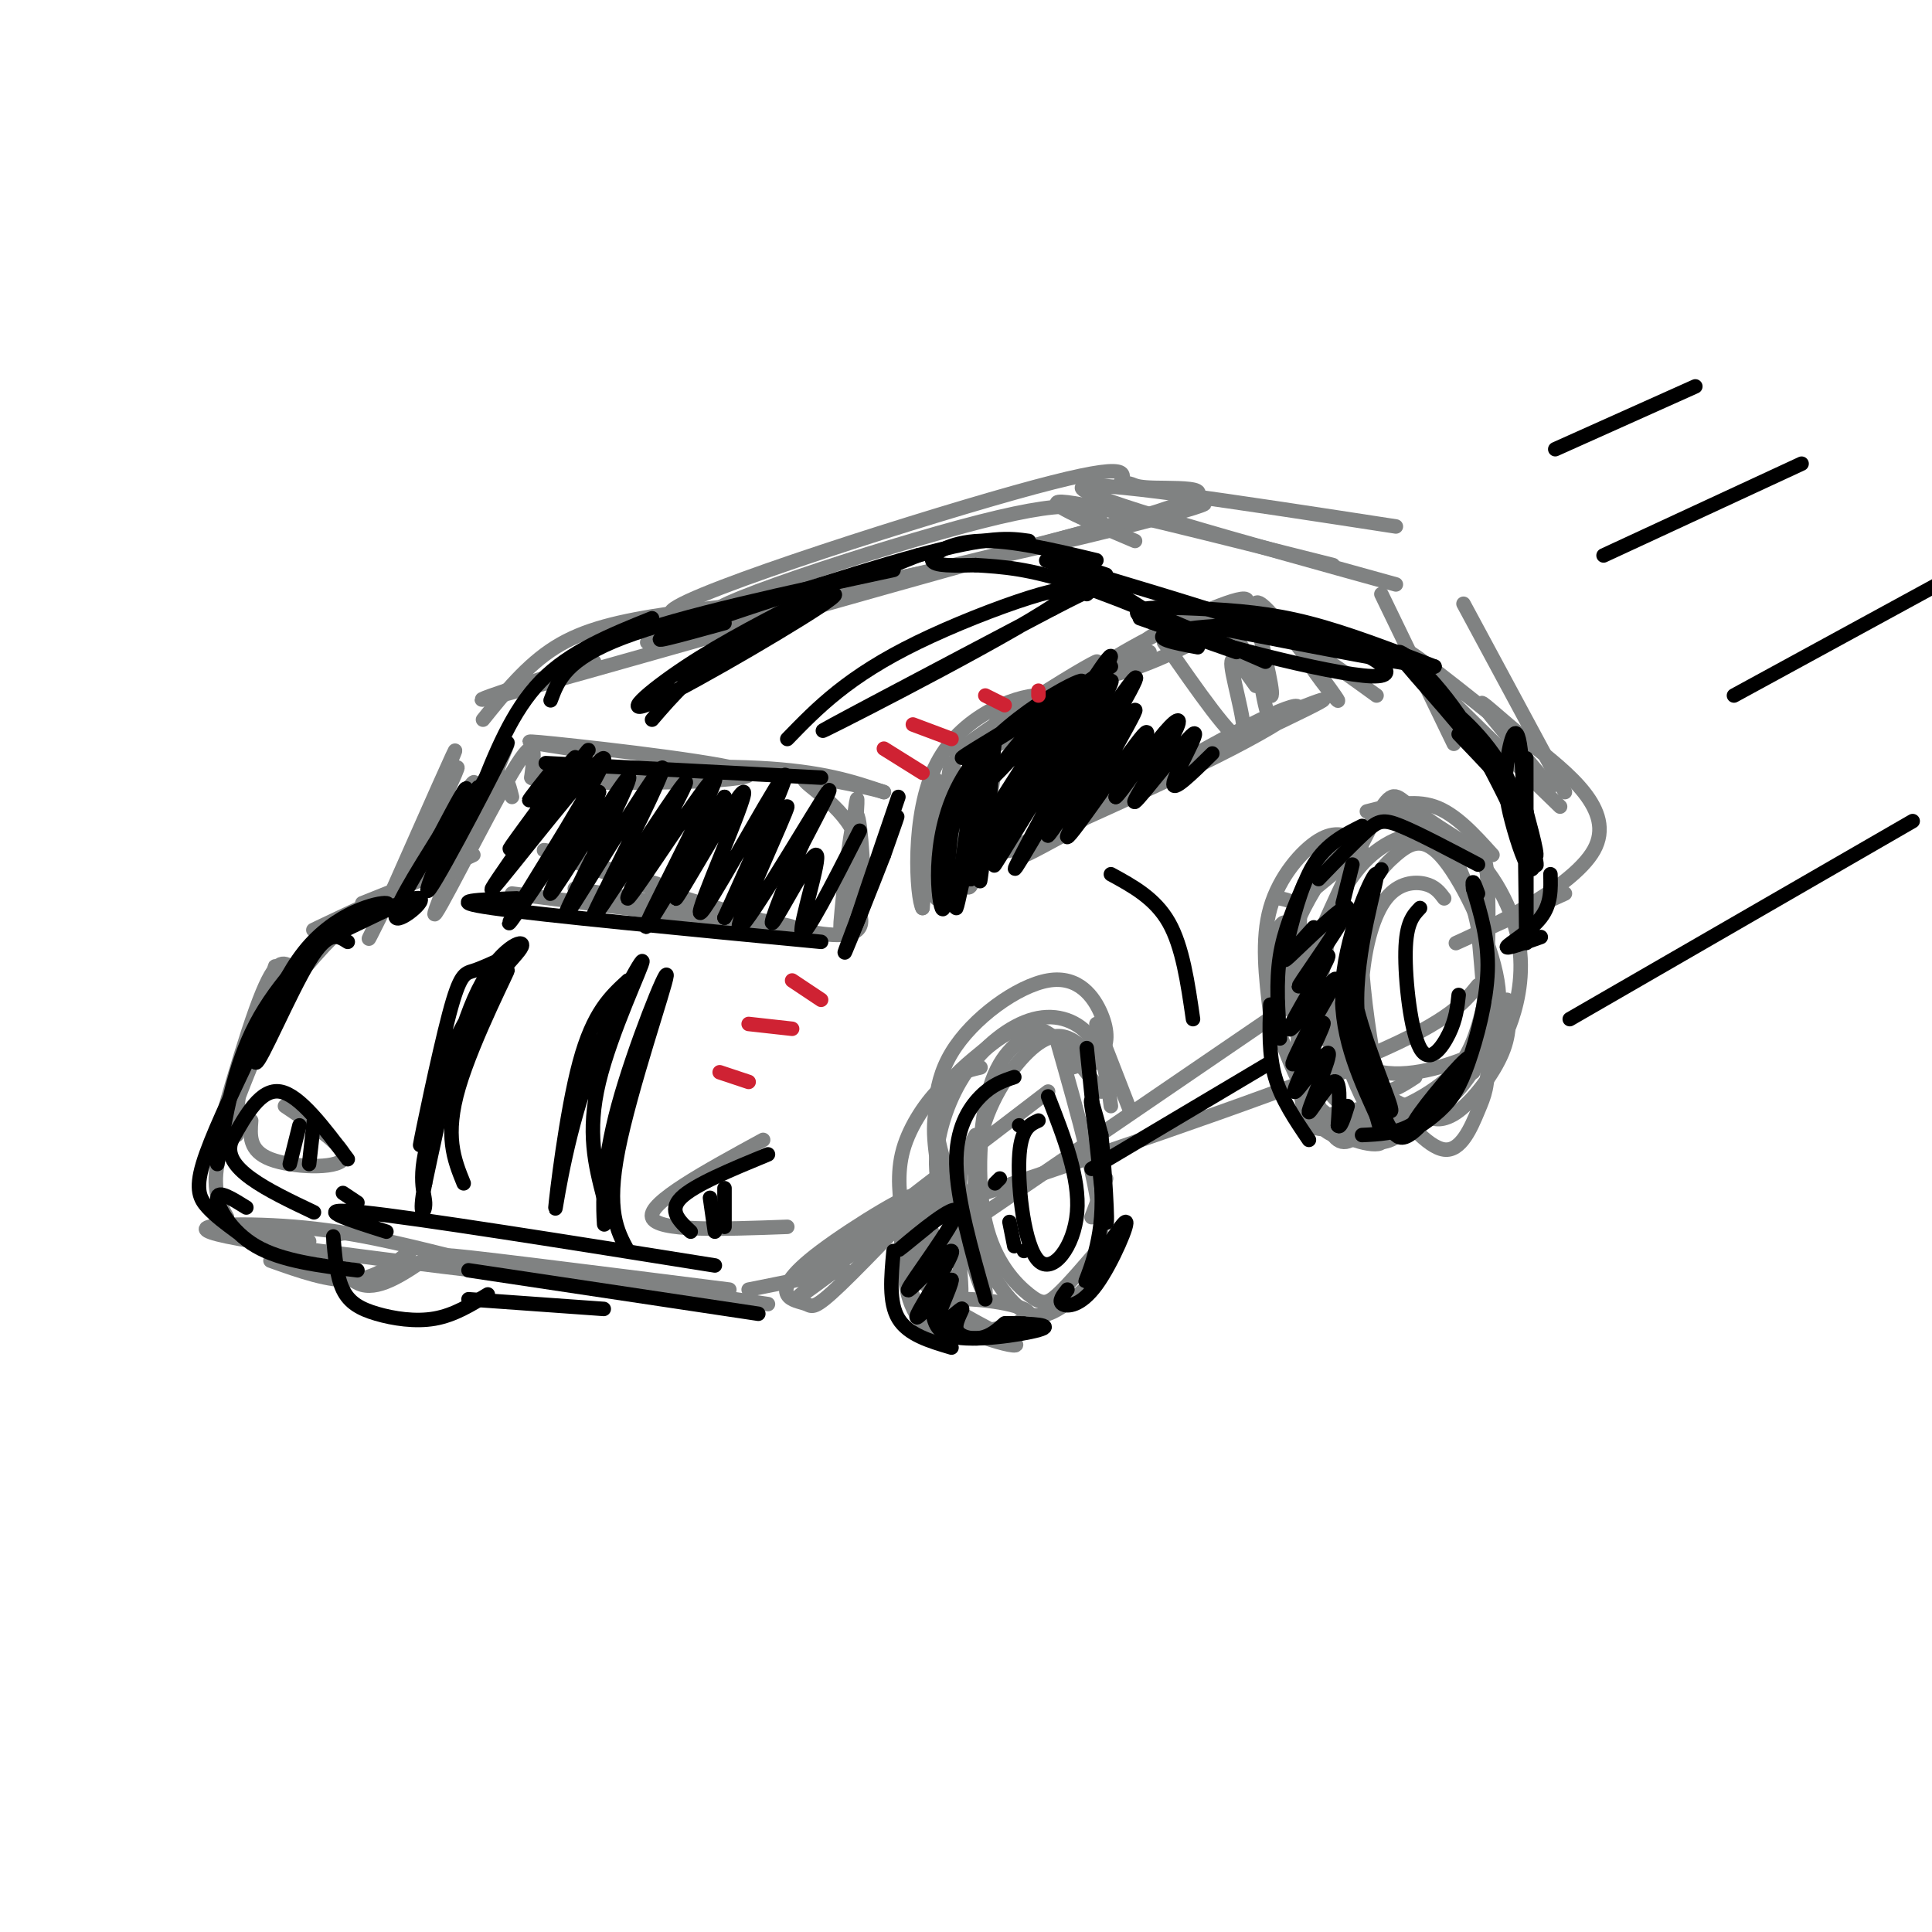 <svg viewBox='0 0 400 400' version='1.1' xmlns='http://www.w3.org/2000/svg' xmlns:xlink='http://www.w3.org/1999/xlink'><g fill='none' stroke='rgb(128,130,130)' stroke-width='3' stroke-linecap='round' stroke-linejoin='round'><path d='M60,200c-1.571,-0.854 -3.141,-1.708 -7,9c-3.859,10.708 -10.006,32.977 -8,28c2.006,-4.977 12.167,-37.200 12,-37c-0.167,0.200 -10.660,32.823 -13,39c-2.340,6.177 3.474,-14.092 9,-26c5.526,-11.908 10.763,-15.454 16,-19'/><path d='M69,194c-0.622,0.289 -10.178,10.511 -15,19c-4.822,8.489 -4.911,15.244 -5,22'/><path d='M53,218c-3.500,8.667 -7.000,17.333 -8,23c-1.000,5.667 0.500,8.333 2,11'/><path d='M54,254c-2.333,-0.250 -4.667,-0.500 -3,0c1.667,0.500 7.333,1.750 13,3'/><path d='M93,260c-10.067,-2.511 -20.133,-5.022 -32,-6c-11.867,-0.978 -25.533,-0.422 -14,2c11.533,2.422 48.267,6.711 85,11'/><path d='M159,270c-32.333,-4.750 -64.667,-9.500 -66,-10c-1.333,-0.500 28.333,3.250 58,7'/><path d='M155,267c0.000,0.000 20.000,-4.000 20,-4'/><path d='M173,263c-5.539,4.106 -11.078,8.213 -6,4c5.078,-4.213 20.775,-16.745 22,-19c1.225,-2.255 -12.020,5.766 -19,11c-6.980,5.234 -7.696,7.681 -7,9c0.696,1.319 2.803,1.509 4,2c1.197,0.491 1.485,1.283 7,-4c5.515,-5.283 16.258,-16.642 27,-28'/><path d='M197,246c-16.667,11.167 -33.333,22.333 -30,19c3.333,-3.333 26.667,-21.167 50,-39'/><path d='M191,260c0.000,0.000 82.000,-56.000 82,-56'/><path d='M189,252c35.750,-12.000 71.500,-24.000 91,-32c19.500,-8.000 22.750,-12.000 26,-16'/><path d='M187,253c-0.711,-4.978 -1.422,-9.956 0,-15c1.422,-5.044 4.978,-10.156 8,-13c3.022,-2.844 5.511,-3.422 8,-4'/><path d='M195,246c-1.161,-6.167 -2.321,-12.333 -1,-17c1.321,-4.667 5.125,-7.833 9,-11c3.875,-3.167 7.821,-6.333 12,-5c4.179,1.333 8.589,7.167 13,13'/><path d='M222,221c2.357,-0.657 4.715,-1.315 6,-3c1.285,-1.685 1.499,-4.399 0,-8c-1.499,-3.601 -4.711,-8.089 -11,-7c-6.289,1.089 -15.655,7.755 -20,15c-4.345,7.245 -3.670,15.070 -2,21c1.670,5.930 4.335,9.965 7,14'/><path d='M195,248c-0.767,-2.758 -1.534,-5.515 -1,-10c0.534,-4.485 2.370,-10.697 6,-16c3.630,-5.303 9.054,-9.697 14,-11c4.946,-1.303 9.413,0.485 12,4c2.587,3.515 3.293,8.758 4,14'/><path d='M227,212c0.000,0.000 7.000,18.000 7,18'/><path d='M266,195c-1.167,4.333 -2.333,8.667 -3,9c-0.667,0.333 -0.833,-3.333 -1,-7'/><path d='M265,186c1.777,0.362 3.553,0.724 4,3c0.447,2.276 -0.437,6.466 -2,9c-1.563,2.534 -3.805,3.413 -4,1c-0.195,-2.413 1.659,-8.118 3,-8c1.341,0.118 2.171,6.059 3,12'/><path d='M263,210c-0.933,-7.733 -1.867,-15.467 0,-22c1.867,-6.533 6.533,-11.867 10,-14c3.467,-2.133 5.733,-1.067 8,0'/><path d='M283,168c4.833,-1.250 9.667,-2.500 14,-1c4.333,1.500 8.167,5.750 12,10'/><path d='M306,178c-2.596,-2.495 -5.192,-4.990 -9,-7c-3.808,-2.010 -8.828,-3.535 -14,0c-5.172,3.535 -10.494,12.129 -13,17c-2.506,4.871 -2.194,6.017 -2,9c0.194,2.983 0.271,7.802 3,13c2.729,5.198 8.109,10.776 15,12c6.891,1.224 15.294,-1.906 20,-4c4.706,-2.094 5.714,-3.151 7,-7c1.286,-3.849 2.850,-10.491 1,-18c-1.850,-7.509 -7.114,-15.884 -13,-19c-5.886,-3.116 -12.393,-0.973 -17,3c-4.607,3.973 -7.314,9.777 -9,14c-1.686,4.223 -2.352,6.866 -1,13c1.352,6.134 4.723,15.757 7,21c2.277,5.243 3.459,6.104 7,5c3.541,-1.104 9.440,-4.173 13,-8c3.560,-3.827 4.780,-8.414 6,-13'/><path d='M307,209c1.219,-7.526 1.268,-19.841 1,-26c-0.268,-6.159 -0.852,-6.162 -4,-8c-3.148,-1.838 -8.861,-5.511 -12,-8c-3.139,-2.489 -3.706,-3.794 -7,2c-3.294,5.794 -9.316,18.687 -12,25c-2.684,6.313 -2.030,6.046 0,11c2.030,4.954 5.437,15.130 9,19c3.563,3.870 7.281,1.435 11,-1'/><path d='M215,213c-3.874,2.340 -7.748,4.679 -10,12c-2.252,7.321 -2.882,19.622 -1,28c1.882,8.378 6.276,12.833 9,15c2.724,2.167 3.778,2.048 6,0c2.222,-2.048 5.611,-6.024 9,-10'/><path d='M227,220c-1.099,-1.349 -2.198,-2.698 -4,-4c-1.802,-1.302 -4.306,-2.556 -8,0c-3.694,2.556 -8.579,8.921 -11,16c-2.421,7.079 -2.379,14.872 -2,20c0.379,5.128 1.093,7.589 3,11c1.907,3.411 5.006,7.770 8,9c2.994,1.230 5.883,-0.669 9,-3c3.117,-2.331 6.462,-5.095 6,-14c-0.462,-8.905 -4.731,-23.953 -9,-39'/><path d='M226,252c0.000,0.000 3.000,-8.000 3,-8'/><path d='M299,186c-0.939,-1.248 -1.878,-2.496 -4,-3c-2.122,-0.504 -5.428,-0.263 -8,3c-2.572,3.263 -4.410,9.550 -5,17c-0.590,7.450 0.067,16.064 3,21c2.933,4.936 8.140,6.195 12,5c3.860,-1.195 6.373,-4.845 9,-9c2.627,-4.155 5.369,-8.814 4,-17c-1.369,-8.186 -6.848,-19.899 -11,-25c-4.152,-5.101 -6.976,-3.589 -10,-1c-3.024,2.589 -6.248,6.255 -7,14c-0.752,7.745 0.966,19.568 2,26c1.034,6.432 1.382,7.472 4,11c2.618,3.528 7.506,9.544 11,10c3.494,0.456 5.595,-4.646 7,-8c1.405,-3.354 2.116,-4.958 2,-11c-0.116,-6.042 -1.058,-16.521 -2,-27'/><path d='M306,192c-1.500,-7.667 -4.250,-13.333 -7,-19'/><path d='M282,176c-4.222,3.422 -8.444,6.844 -11,9c-2.556,2.156 -3.444,3.044 -2,9c1.444,5.956 5.222,16.978 9,28'/><path d='M269,226c5.167,4.333 10.333,8.667 14,10c3.667,1.333 5.833,-0.333 8,-2'/><path d='M293,229c-3.279,-0.125 -6.557,-0.249 -8,1c-1.443,1.249 -1.050,3.872 -4,5c-2.950,1.128 -9.243,0.762 -10,-9c-0.757,-9.762 4.021,-28.920 4,-33c-0.021,-4.080 -4.841,6.917 -6,18c-1.159,11.083 1.342,22.253 2,22c0.658,-0.253 -0.526,-11.929 -1,-16c-0.474,-4.071 -0.237,-0.535 0,3'/><path d='M270,220c0.238,3.085 0.835,9.299 5,13c4.165,3.701 11.900,4.889 11,3c-0.900,-1.889 -10.435,-6.855 -15,-16c-4.565,-9.145 -4.162,-22.470 -3,-22c1.162,0.470 3.081,14.735 5,29'/><path d='M267,200c-2.143,3.321 -4.286,6.643 -2,14c2.286,7.357 9.000,18.750 9,19c0.000,0.250 -6.714,-10.643 -9,-19c-2.286,-8.357 -0.143,-14.179 2,-20'/><path d='M202,235c-2.075,3.917 -4.150,7.834 -3,16c1.150,8.166 5.525,20.581 5,16c-0.525,-4.581 -5.949,-26.156 -7,-26c-1.051,0.156 2.271,22.045 2,27c-0.271,4.955 -4.136,-7.022 -8,-19'/><path d='M191,249c-0.333,0.667 2.833,11.833 6,23'/><path d='M190,254c0.000,0.000 5.000,22.000 5,22'/><path d='M195,272c-1.375,-0.543 -2.750,-1.086 -3,0c-0.250,1.086 0.626,3.802 6,4c5.374,0.198 15.247,-2.123 15,-4c-0.247,-1.877 -10.614,-3.311 -15,-3c-4.386,0.311 -2.791,2.365 -1,4c1.791,1.635 3.779,2.851 7,4c3.221,1.149 7.675,2.233 6,1c-1.675,-1.233 -9.479,-4.781 -14,-8c-4.521,-3.219 -5.761,-6.110 -7,-9'/><path d='M189,261c-1.187,-4.531 -0.655,-11.358 -1,-10c-0.345,1.358 -1.567,10.900 0,17c1.567,6.100 5.922,8.758 6,8c0.078,-0.758 -4.121,-4.931 -6,-10c-1.879,-5.069 -1.440,-11.035 -1,-17'/><path d='M271,223c1.917,5.750 3.833,11.500 6,13c2.167,1.500 4.583,-1.250 7,-4'/><path d='M284,228c-1.386,2.118 -2.772,4.236 -1,5c1.772,0.764 6.701,0.174 9,-1c2.299,-1.174 1.967,-2.933 -3,-3c-4.967,-0.067 -14.568,1.559 -17,3c-2.432,1.441 2.305,2.697 9,1c6.695,-1.697 15.347,-6.349 24,-11'/><path d='M298,228c-1.262,1.089 -2.524,2.179 -2,3c0.524,0.821 2.833,1.375 6,-1c3.167,-2.375 7.190,-7.679 9,-12c1.810,-4.321 1.405,-7.661 1,-11'/><path d='M75,187c0.000,0.000 20.000,-8.000 20,-8'/><path d='M98,177c-13.917,6.500 -27.833,13.000 -32,15c-4.167,2.000 1.417,-0.500 7,-3'/><path d='M92,182c2.371,-8.122 4.743,-16.244 3,-13c-1.743,3.244 -7.600,17.853 -6,15c1.600,-2.853 10.656,-23.167 9,-22c-1.656,1.167 -14.023,23.814 -15,23c-0.977,-0.814 9.435,-25.090 11,-29c1.565,-3.910 -5.718,12.545 -13,29'/><path d='M81,185c-3.726,7.881 -6.542,13.083 -3,6c3.542,-7.083 13.440,-26.452 16,-31c2.560,-4.548 -2.220,5.726 -7,16'/><path d='M106,185c27.917,3.583 55.833,7.167 58,7c2.167,-0.167 -21.417,-4.083 -45,-8'/><path d='M106,165c-0.832,-3.370 -1.665,-6.740 -5,-1c-3.335,5.740 -9.173,20.591 -7,16c2.173,-4.591 12.356,-28.622 11,-26c-1.356,2.622 -14.250,31.898 -15,35c-0.750,3.102 10.643,-19.971 16,-29c5.357,-9.029 4.679,-4.015 4,1'/><path d='M118,155c-6.664,-1.029 -13.327,-2.059 -3,-1c10.327,1.059 37.646,4.206 40,6c2.354,1.794 -20.256,2.233 -33,2c-12.744,-0.233 -15.624,-1.140 -7,-2c8.624,-0.860 28.750,-1.674 42,-1c13.250,0.674 19.625,2.837 26,5'/><path d='M183,164c-0.095,-0.222 -13.332,-3.278 -16,-3c-2.668,0.278 5.233,3.889 9,10c3.767,6.111 3.399,14.723 3,12c-0.399,-2.723 -0.829,-16.781 -2,-14c-1.171,2.781 -3.085,22.403 -3,23c0.085,0.597 2.167,-17.829 3,-24c0.833,-6.171 0.416,-0.085 0,6'/><path d='M177,174c-0.601,4.688 -2.102,13.409 -2,15c0.102,1.591 1.809,-3.950 2,-6c0.191,-2.050 -1.134,-0.611 0,3c1.134,3.611 4.729,9.395 -9,7c-13.729,-2.395 -44.780,-12.970 -53,-16c-8.220,-3.030 6.390,1.485 21,6'/><path d='M206,159c-2.292,14.056 -4.584,28.112 -6,24c-1.416,-4.112 -1.957,-26.391 -3,-25c-1.043,1.391 -2.589,26.451 -3,28c-0.411,1.549 0.311,-20.415 0,-24c-0.311,-3.585 -1.656,11.207 -3,26'/><path d='M191,188c-1.156,-1.809 -2.547,-19.330 3,-30c5.547,-10.670 18.032,-14.488 22,-14c3.968,0.488 -0.581,5.282 -5,8c-4.419,2.718 -8.710,3.359 -13,4'/><path d='M198,156c2.340,-2.434 14.689,-10.518 22,-15c7.311,-4.482 9.584,-5.360 4,-2c-5.584,3.360 -19.024,10.960 -18,11c1.024,0.040 16.512,-7.480 32,-15'/><path d='M241,133c7.089,10.200 14.178,20.400 16,20c1.822,-0.400 -1.622,-11.400 -2,-15c-0.378,-3.600 2.311,0.200 5,4'/><path d='M220,173c-5.936,3.208 -11.873,6.415 -3,1c8.873,-5.415 32.554,-19.454 44,-25c11.446,-5.546 10.656,-2.600 -6,6c-16.656,8.600 -49.176,22.854 -46,21c3.176,-1.854 42.050,-19.815 57,-27c14.950,-7.185 5.975,-3.592 -3,0'/><path d='M263,149c-0.833,-1.333 -1.417,-4.667 -2,-8'/><path d='M216,149c3.261,-3.932 6.522,-7.864 15,-13c8.478,-5.136 22.173,-11.475 26,-12c3.827,-0.525 -2.214,4.764 -10,9c-7.786,4.236 -17.315,7.420 -19,7c-1.685,-0.420 4.476,-4.442 10,-8c5.524,-3.558 10.410,-6.650 15,-3c4.590,3.650 8.883,14.043 10,15c1.117,0.957 -0.941,-7.521 -3,-16'/><path d='M260,128c-0.506,-3.694 -0.270,-4.928 4,0c4.270,4.928 12.573,16.019 13,17c0.427,0.981 -7.021,-8.148 -7,-10c0.021,-1.852 7.510,3.574 15,9'/><path d='M100,149c4.548,-5.655 9.095,-11.310 15,-15c5.905,-3.690 13.167,-5.417 24,-7c10.833,-1.583 25.238,-3.024 25,-2c-0.238,1.024 -15.119,4.512 -30,8'/><path d='M123,137c-17.716,5.729 -35.432,11.457 -12,5c23.432,-6.457 88.011,-25.100 118,-33c29.989,-7.900 25.389,-5.056 -4,2c-29.389,7.056 -83.566,18.323 -86,16c-2.434,-2.323 46.876,-18.235 71,-25c24.124,-6.765 23.062,-4.382 22,-2'/><path d='M232,100c3.549,-0.041 1.421,0.856 7,1c5.579,0.144 18.867,-0.467 -3,6c-21.867,6.467 -78.887,20.010 -87,20c-8.113,-0.010 32.682,-13.574 54,-19c21.318,-5.426 23.159,-2.713 25,0'/><path d='M235,112c-10.417,-4.417 -20.833,-8.833 -14,-8c6.833,0.833 30.917,6.917 55,13'/><path d='M289,121c-32.500,-9.000 -65.000,-18.000 -65,-20c0.000,-2.000 32.500,3.000 65,8'/><path d='M286,123c0.000,0.000 15.000,31.000 15,31'/><path d='M303,125c0.000,0.000 21.000,39.000 21,39'/><path d='M315,153c-12.667,-10.167 -25.333,-20.333 -24,-18c1.333,2.333 16.667,17.167 32,32'/><path d='M321,163c-6.397,-7.592 -12.794,-15.183 -14,-17c-1.206,-1.817 2.780,2.142 10,8c7.220,5.858 17.675,13.616 13,22c-4.675,8.384 -24.478,17.396 -28,19c-3.522,1.604 9.239,-4.198 22,-10'/><path d='M59,229c6.644,4.467 13.289,8.933 12,11c-1.289,2.067 -10.511,1.733 -15,0c-4.489,-1.733 -4.244,-4.867 -4,-8'/><path d='M158,236c-11.917,6.500 -23.833,13.000 -23,16c0.833,3.000 14.417,2.500 28,2'/><path d='M56,261c6.083,2.167 12.167,4.333 17,4c4.833,-0.333 8.417,-3.167 12,-6'/><path d='M76,256c-3.311,-0.711 -6.622,-1.422 -7,1c-0.378,2.422 2.178,7.978 6,9c3.822,1.022 8.911,-2.489 14,-6'/></g>
<g fill='none' stroke='rgb(0,0,0)' stroke-width='3' stroke-linecap='round' stroke-linejoin='round'><path d='M85,186c-10.464,5.042 -20.929,10.083 -19,9c1.929,-1.083 16.250,-8.292 20,-9c3.750,-0.708 -3.071,5.083 -4,4c-0.929,-1.083 4.036,-9.042 9,-17'/><path d='M91,173c3.271,-6.187 6.948,-13.155 5,-8c-1.948,5.155 -9.522,22.433 -7,19c2.522,-3.433 15.141,-27.578 16,-30c0.859,-2.422 -10.040,16.879 -13,22c-2.960,5.121 2.020,-3.940 7,-13'/><path d='M186,165c-4.733,13.867 -9.467,27.733 -9,27c0.467,-0.733 6.133,-16.067 8,-21c1.867,-4.933 -0.067,0.533 -2,6'/><path d='M183,177c-2.356,6.089 -7.244,18.311 -8,20c-0.756,1.689 2.622,-7.156 6,-16'/><path d='M99,165c3.500,-8.917 7.000,-17.833 13,-24c6.000,-6.167 14.500,-9.583 23,-13'/><path d='M114,145c1.583,-4.250 3.167,-8.500 15,-13c11.833,-4.500 33.917,-9.250 56,-14'/><path d='M190,115c0.000,0.000 -5.000,2.000 -5,2'/><path d='M150,129c-9.267,2.556 -18.533,5.111 -10,2c8.533,-3.111 34.867,-11.889 50,-16c15.133,-4.111 19.067,-3.556 23,-3'/><path d='M202,117c-4.378,0.111 -8.756,0.222 -9,-1c-0.244,-1.222 3.644,-3.778 10,-4c6.356,-0.222 15.178,1.889 24,4'/><path d='M202,117c5.500,0.333 11.000,0.667 21,4c10.000,3.333 24.500,9.667 39,16'/><path d='M226,119c-6.933,-2.156 -13.867,-4.311 -6,-2c7.867,2.311 30.533,9.089 39,12c8.467,2.911 2.733,1.956 -3,1'/><path d='M229,119c-2.667,-0.917 -5.333,-1.833 -3,0c2.333,1.833 9.667,6.417 17,11'/><path d='M236,128c0.000,0.000 20.000,7.000 20,7'/><path d='M248,134c-4.907,-0.913 -9.814,-1.825 -6,-3c3.814,-1.175 16.348,-2.612 28,0c11.652,2.612 22.423,9.272 14,9c-8.423,-0.272 -36.041,-7.475 -45,-11c-8.959,-3.525 0.742,-3.372 9,-3c8.258,0.372 15.074,0.963 23,3c7.926,2.037 16.963,5.518 26,9'/><path d='M297,138c-3.167,0.167 -24.083,-3.917 -45,-8'/><path d='M206,153c-1.746,16.145 -3.493,32.290 -3,29c0.493,-3.290 3.225,-26.016 2,-24c-1.225,2.016 -6.407,28.774 -7,30c-0.593,1.226 3.402,-23.078 4,-30c0.598,-6.922 -2.201,3.539 -5,14'/><path d='M197,172c-1.044,7.120 -1.153,17.919 -2,16c-0.847,-1.919 -2.433,-16.556 5,-28c7.433,-11.444 23.886,-19.697 24,-19c0.114,0.697 -16.110,10.342 -22,14c-5.890,3.658 -1.445,1.329 3,-1'/><path d='M205,154c4.667,-2.833 14.833,-9.417 25,-16'/><path d='M215,151c-6.061,6.585 -12.121,13.171 -9,9c3.121,-4.171 15.424,-19.097 14,-15c-1.424,4.097 -16.576,27.219 -16,26c0.576,-1.219 16.879,-26.777 19,-29c2.121,-2.223 -9.939,18.888 -22,40'/><path d='M201,182c0.291,-0.046 12.020,-20.163 20,-33c7.980,-12.837 12.213,-18.396 6,-7c-6.213,11.396 -22.872,39.745 -21,37c1.872,-2.745 22.273,-36.585 24,-38c1.727,-1.415 -15.221,29.596 -19,37c-3.779,7.404 5.610,-8.798 15,-25'/><path d='M226,153c5.536,-8.515 11.876,-17.302 8,-10c-3.876,7.302 -17.970,30.691 -17,30c0.970,-0.691 17.002,-25.464 18,-26c0.998,-0.536 -13.039,23.163 -14,26c-0.961,2.837 11.154,-15.190 15,-20c3.846,-4.810 -0.577,3.595 -5,12'/><path d='M231,165c0.894,-0.499 5.630,-7.748 9,-12c3.370,-4.252 5.375,-5.507 3,-1c-2.375,4.507 -9.132,14.775 -8,14c1.132,-0.775 10.151,-12.593 12,-14c1.849,-1.407 -3.472,7.598 -4,10c-0.528,2.402 3.736,-1.799 8,-6'/><path d='M112,163c-1.629,1.853 -3.259,3.707 -2,2c1.259,-1.707 5.406,-6.974 5,-6c-0.406,0.974 -5.367,8.189 -4,7c1.367,-1.189 9.060,-10.782 8,-9c-1.060,1.782 -10.874,14.938 -13,18c-2.126,3.062 3.437,-3.969 9,-11'/><path d='M115,164c4.087,-5.240 9.805,-12.841 5,-6c-4.805,6.841 -20.133,28.122 -18,26c2.133,-2.122 21.728,-27.648 23,-27c1.272,0.648 -15.779,27.471 -19,33c-3.221,5.529 7.390,-10.235 18,-26'/><path d='M124,164c-0.624,2.563 -11.183,21.969 -10,21c1.183,-0.969 14.110,-22.315 16,-24c1.890,-1.685 -7.256,16.291 -11,24c-3.744,7.709 -2.085,5.153 3,-3c5.085,-8.153 13.596,-21.901 15,-23c1.404,-1.099 -4.298,10.450 -10,22'/><path d='M127,181c-3.325,6.819 -6.637,12.866 -2,6c4.637,-6.866 17.223,-26.647 17,-25c-0.223,1.647 -13.256,24.720 -12,24c1.256,-0.720 16.800,-25.232 18,-25c1.200,0.232 -11.943,25.209 -14,30c-2.057,4.791 6.971,-10.605 16,-26'/><path d='M150,165c-0.868,2.620 -11.039,22.169 -10,21c1.039,-1.169 13.289,-23.056 14,-22c0.711,1.056 -10.116,25.053 -9,25c1.116,-0.053 14.176,-24.158 17,-28c2.824,-3.842 -4.588,12.579 -12,29'/><path d='M150,190c1.978,-2.681 12.922,-23.884 13,-23c0.078,0.884 -10.710,23.853 -10,25c0.710,1.147 12.917,-19.530 17,-26c4.083,-6.470 0.041,1.265 -4,9'/><path d='M166,175c-2.609,6.187 -7.132,17.153 -6,16c1.132,-1.153 7.920,-14.426 9,-14c1.080,0.426 -3.549,14.550 -3,16c0.549,1.450 6.274,-9.775 12,-21'/><path d='M107,186c-7.750,0.250 -15.500,0.500 -5,2c10.500,1.500 39.250,4.250 68,7'/><path d='M113,158c0.000,0.000 57.000,3.000 57,3'/><path d='M230,181c4.583,2.500 9.167,5.000 12,10c2.833,5.000 3.917,12.500 5,20'/><path d='M210,223c-2.267,0.756 -4.533,1.511 -7,4c-2.467,2.489 -5.133,6.711 -5,14c0.133,7.289 3.067,17.644 6,28'/><path d='M185,259c-0.500,5.333 -1.000,10.667 1,14c2.000,3.333 6.500,4.667 11,6'/><path d='M192,254c-3.753,3.065 -7.507,6.129 -5,4c2.507,-2.129 11.274,-9.452 11,-7c-0.274,2.452 -9.589,14.678 -10,16c-0.411,1.322 8.082,-8.259 9,-8c0.918,0.259 -5.738,10.360 -7,13c-1.262,2.640 2.869,-2.180 7,-7'/><path d='M197,265c0.067,1.191 -3.267,7.670 -3,9c0.267,1.330 4.133,-2.489 5,-3c0.867,-0.511 -1.267,2.285 -1,4c0.267,1.715 2.933,2.347 5,2c2.067,-0.347 3.533,-1.674 5,-3'/><path d='M193,271c0.387,2.732 0.774,5.464 6,6c5.226,0.536 15.292,-1.125 17,-2c1.708,-0.875 -4.940,-0.964 -7,-1c-2.060,-0.036 0.470,-0.018 3,0'/><path d='M221,267c-0.960,1.214 -1.921,2.429 -1,3c0.921,0.571 3.723,0.499 7,-4c3.277,-4.499 7.030,-13.424 6,-13c-1.030,0.424 -6.843,10.196 -8,12c-1.157,1.804 2.342,-4.360 3,-13c0.658,-8.640 -1.526,-19.754 -2,-23c-0.474,-3.246 0.763,1.377 2,6'/><path d='M228,235c0.711,6.533 1.489,19.867 1,18c-0.489,-1.867 -2.244,-18.933 -4,-36'/><path d='M211,233c0.000,0.000 0.000,0.000 0,0'/><path d='M207,244c0.000,0.000 -1.000,1.000 -1,1'/><path d='M209,253c0.000,0.000 1.000,5.000 1,5'/><path d='M212,259c0.000,0.000 0.000,0.000 0,0'/><path d='M215,232c-1.869,0.851 -3.738,1.702 -4,8c-0.262,6.298 1.083,18.042 4,21c2.917,2.958 7.405,-2.869 8,-10c0.595,-7.131 -2.702,-15.565 -6,-24'/><path d='M263,208c-0.167,5.167 -0.333,10.333 1,15c1.333,4.667 4.167,8.833 7,13'/><path d='M226,242c0.000,0.000 37.000,-22.000 37,-22'/><path d='M265,215c-0.417,-5.833 -0.833,-11.667 0,-17c0.833,-5.333 2.917,-10.167 5,-15'/><path d='M266,197c1.667,-6.833 3.333,-13.667 6,-18c2.667,-4.333 6.333,-6.167 10,-8'/><path d='M273,182c3.800,-3.933 7.600,-7.867 10,-10c2.400,-2.133 3.400,-2.467 7,-1c3.600,1.467 9.800,4.733 16,8'/><path d='M286,180c-1.830,2.812 -3.661,5.625 -5,10c-1.339,4.375 -2.187,10.313 0,19c2.187,8.687 7.409,20.123 7,21c-0.409,0.877 -6.450,-8.806 -7,-21c-0.550,-12.194 4.390,-26.898 4,-28c-0.390,-1.102 -6.112,11.400 -7,22c-0.888,10.600 3.056,19.300 7,28'/><path d='M285,231c1.333,5.000 1.167,3.500 1,2'/><path d='M272,192c-3.848,4.242 -7.695,8.484 -5,6c2.695,-2.484 11.933,-11.695 12,-10c0.067,1.695 -9.037,14.297 -10,16c-0.963,1.703 6.216,-7.492 6,-6c-0.216,1.492 -7.827,13.671 -8,15c-0.173,1.329 7.094,-8.192 9,-10c1.906,-1.808 -1.547,4.096 -5,10'/><path d='M271,213c-1.951,3.897 -4.330,8.639 -3,7c1.330,-1.639 6.367,-9.660 6,-8c-0.367,1.660 -6.140,13.000 -6,14c0.140,1.000 6.192,-8.340 7,-8c0.808,0.340 -3.629,10.361 -4,12c-0.371,1.639 3.322,-5.103 5,-6c1.678,-0.897 1.339,4.052 1,9'/><path d='M277,233c0.500,0.833 1.250,-1.583 2,-4'/><path d='M278,187c0.000,0.000 2.000,-8.000 2,-8'/><path d='M282,235c3.500,-0.167 7.000,-0.333 10,-2c3.000,-1.667 5.500,-4.833 8,-8'/><path d='M287,232c0.536,1.107 1.073,2.213 2,3c0.927,0.787 2.245,1.254 6,-3c3.755,-4.254 9.948,-13.229 9,-13c-0.948,0.229 -9.036,9.661 -11,13c-1.964,3.339 2.195,0.586 5,-2c2.805,-2.586 4.255,-5.004 6,-10c1.745,-4.996 3.784,-12.570 4,-19c0.216,-6.430 -1.392,-11.715 -3,-17'/><path d='M305,184c-0.333,-2.667 0.333,-0.833 1,1'/><path d='M294,188c-1.440,1.500 -2.881,3.000 -3,9c-0.119,6.000 1.083,16.500 3,20c1.917,3.500 4.548,0.000 6,-3c1.452,-3.000 1.726,-5.500 2,-8'/><path d='M319,194c-3.689,1.311 -7.378,2.622 -7,2c0.378,-0.622 4.822,-3.178 7,-6c2.178,-2.822 2.089,-5.911 2,-9'/><path d='M316,157c0.022,20.323 0.044,40.646 0,38c-0.044,-2.646 -0.155,-28.261 -1,-38c-0.845,-9.739 -2.425,-3.601 -3,1c-0.575,4.601 -0.144,7.666 1,12c1.144,4.334 3.000,9.936 4,10c1.000,0.064 1.143,-5.410 -1,-11c-2.143,-5.590 -6.571,-11.295 -11,-17'/><path d='M305,152c-3.959,-4.697 -8.356,-7.941 -7,-7c1.356,0.941 8.465,6.066 13,14c4.535,7.934 6.496,18.676 7,20c0.504,1.324 -0.451,-6.769 -7,-17c-6.549,-10.231 -18.694,-22.598 -21,-26c-2.306,-3.402 5.225,2.161 12,12c6.775,9.839 12.793,23.954 15,28c2.207,4.046 0.604,-1.977 -1,-8'/><path d='M316,168c-2.500,-4.000 -8.250,-10.000 -14,-16'/><path d='M159,239c-7.667,3.167 -15.333,6.333 -18,9c-2.667,2.667 -0.333,4.833 2,7'/><path d='M147,248c0.000,0.000 1.000,7.000 1,7'/><path d='M150,246c0.000,0.000 0.000,8.000 0,8'/><path d='M62,233c0.000,0.000 -2.000,8.000 -2,8'/><path d='M65,232c0.000,0.000 -1.000,9.000 -1,9'/><path d='M72,240c-5.000,-6.667 -10.000,-13.333 -14,-14c-4.000,-0.667 -7.000,4.667 -10,10'/><path d='M48,236c-1.244,3.022 0.644,5.578 4,8c3.356,2.422 8.178,4.711 13,7'/><path d='M71,247c0.000,0.000 3.000,2.000 3,2'/><path d='M72,195c-1.984,-1.297 -3.968,-2.593 -8,4c-4.032,6.593 -10.112,21.077 -11,21c-0.888,-0.077 3.415,-14.713 10,-23c6.585,-8.287 15.453,-10.225 17,-10c1.547,0.225 -4.226,2.612 -10,5'/><path d='M70,192c-4.978,3.933 -12.422,11.267 -17,20c-4.578,8.733 -6.289,18.867 -8,29'/><path d='M52,218c-4.200,8.822 -8.400,17.644 -10,23c-1.600,5.356 -0.600,7.244 1,9c1.600,1.756 3.800,3.378 6,5'/><path d='M51,250c-2.956,-1.844 -5.911,-3.689 -6,-2c-0.089,1.689 2.689,6.911 8,10c5.311,3.089 13.156,4.044 21,5'/><path d='M97,269c0.000,0.000 28.000,2.000 28,2'/><path d='M80,255c-8.167,-2.583 -16.333,-5.167 -5,-4c11.333,1.167 42.167,6.083 73,11'/><path d='M97,263c0.000,0.000 60.000,9.000 60,9'/><path d='M105,198c-2.607,1.215 -5.214,2.431 -7,3c-1.786,0.569 -2.749,0.493 -5,9c-2.251,8.507 -5.788,25.597 -6,27c-0.212,1.403 2.902,-12.882 8,-23c5.098,-10.118 12.180,-16.070 13,-18c0.820,-1.930 -4.623,0.163 -9,9c-4.377,8.837 -7.689,24.419 -11,40'/><path d='M88,245c-1.536,7.537 0.124,6.379 0,4c-0.124,-2.379 -2.033,-5.978 2,-17c4.033,-11.022 14.009,-29.468 15,-31c0.991,-1.532 -7.003,13.848 -10,24c-2.997,10.152 -0.999,15.076 1,20'/><path d='M130,203c-3.595,3.283 -7.191,6.567 -10,17c-2.809,10.433 -4.833,28.017 -5,30c-0.167,1.983 1.522,-11.633 6,-25c4.478,-13.367 11.744,-26.483 12,-26c0.256,0.483 -6.498,14.567 -9,25c-2.502,10.433 -0.751,17.217 1,24'/><path d='M125,248c0.179,5.440 0.128,7.041 0,4c-0.128,-3.041 -0.333,-10.722 3,-23c3.333,-12.278 10.205,-29.152 10,-27c-0.205,2.152 -7.487,23.329 -10,36c-2.513,12.671 -0.256,16.835 2,21'/><path d='M163,153c6.280,-6.482 12.560,-12.964 27,-20c14.440,-7.036 37.042,-14.625 30,-9c-7.042,5.625 -43.726,24.464 -49,27c-5.274,2.536 20.863,-11.232 47,-25'/><path d='M218,126c9.000,-4.667 8.000,-3.833 7,-3'/><path d='M135,149c4.360,-5.075 8.721,-10.150 18,-16c9.279,-5.850 23.477,-12.475 19,-9c-4.477,3.475 -27.628,17.051 -36,21c-8.372,3.949 -1.963,-1.729 6,-7c7.963,-5.271 17.482,-10.136 27,-15'/><path d='M69,256c0.345,4.143 0.690,8.286 2,11c1.310,2.714 3.583,4.000 7,5c3.417,1.000 7.976,1.714 12,1c4.024,-0.714 7.512,-2.857 11,-5'/><path d='M325,211c0.000,0.000 71.000,-41.000 71,-41'/><path d='M359,144c0.000,0.000 44.000,-24.000 44,-24'/><path d='M332,115c0.000,0.000 41.000,-19.000 41,-19'/><path d='M322,93c0.000,0.000 29.000,-13.000 29,-13'/></g>
<g fill='none' stroke='rgb(207,34,51)' stroke-width='3' stroke-linecap='round' stroke-linejoin='round'><path d='M183,155c0.000,0.000 8.000,5.000 8,5'/><path d='M189,150c0.000,0.000 8.000,3.000 8,3'/><path d='M204,144c0.000,0.000 4.000,2.000 4,2'/><path d='M215,143c0.000,0.000 0.000,1.000 0,1'/><path d='M164,203c0.000,0.000 6.000,4.000 6,4'/><path d='M155,212c0.000,0.000 9.000,1.000 9,1'/><path d='M149,222c0.000,0.000 6.000,2.000 6,2'/></g>
</svg>